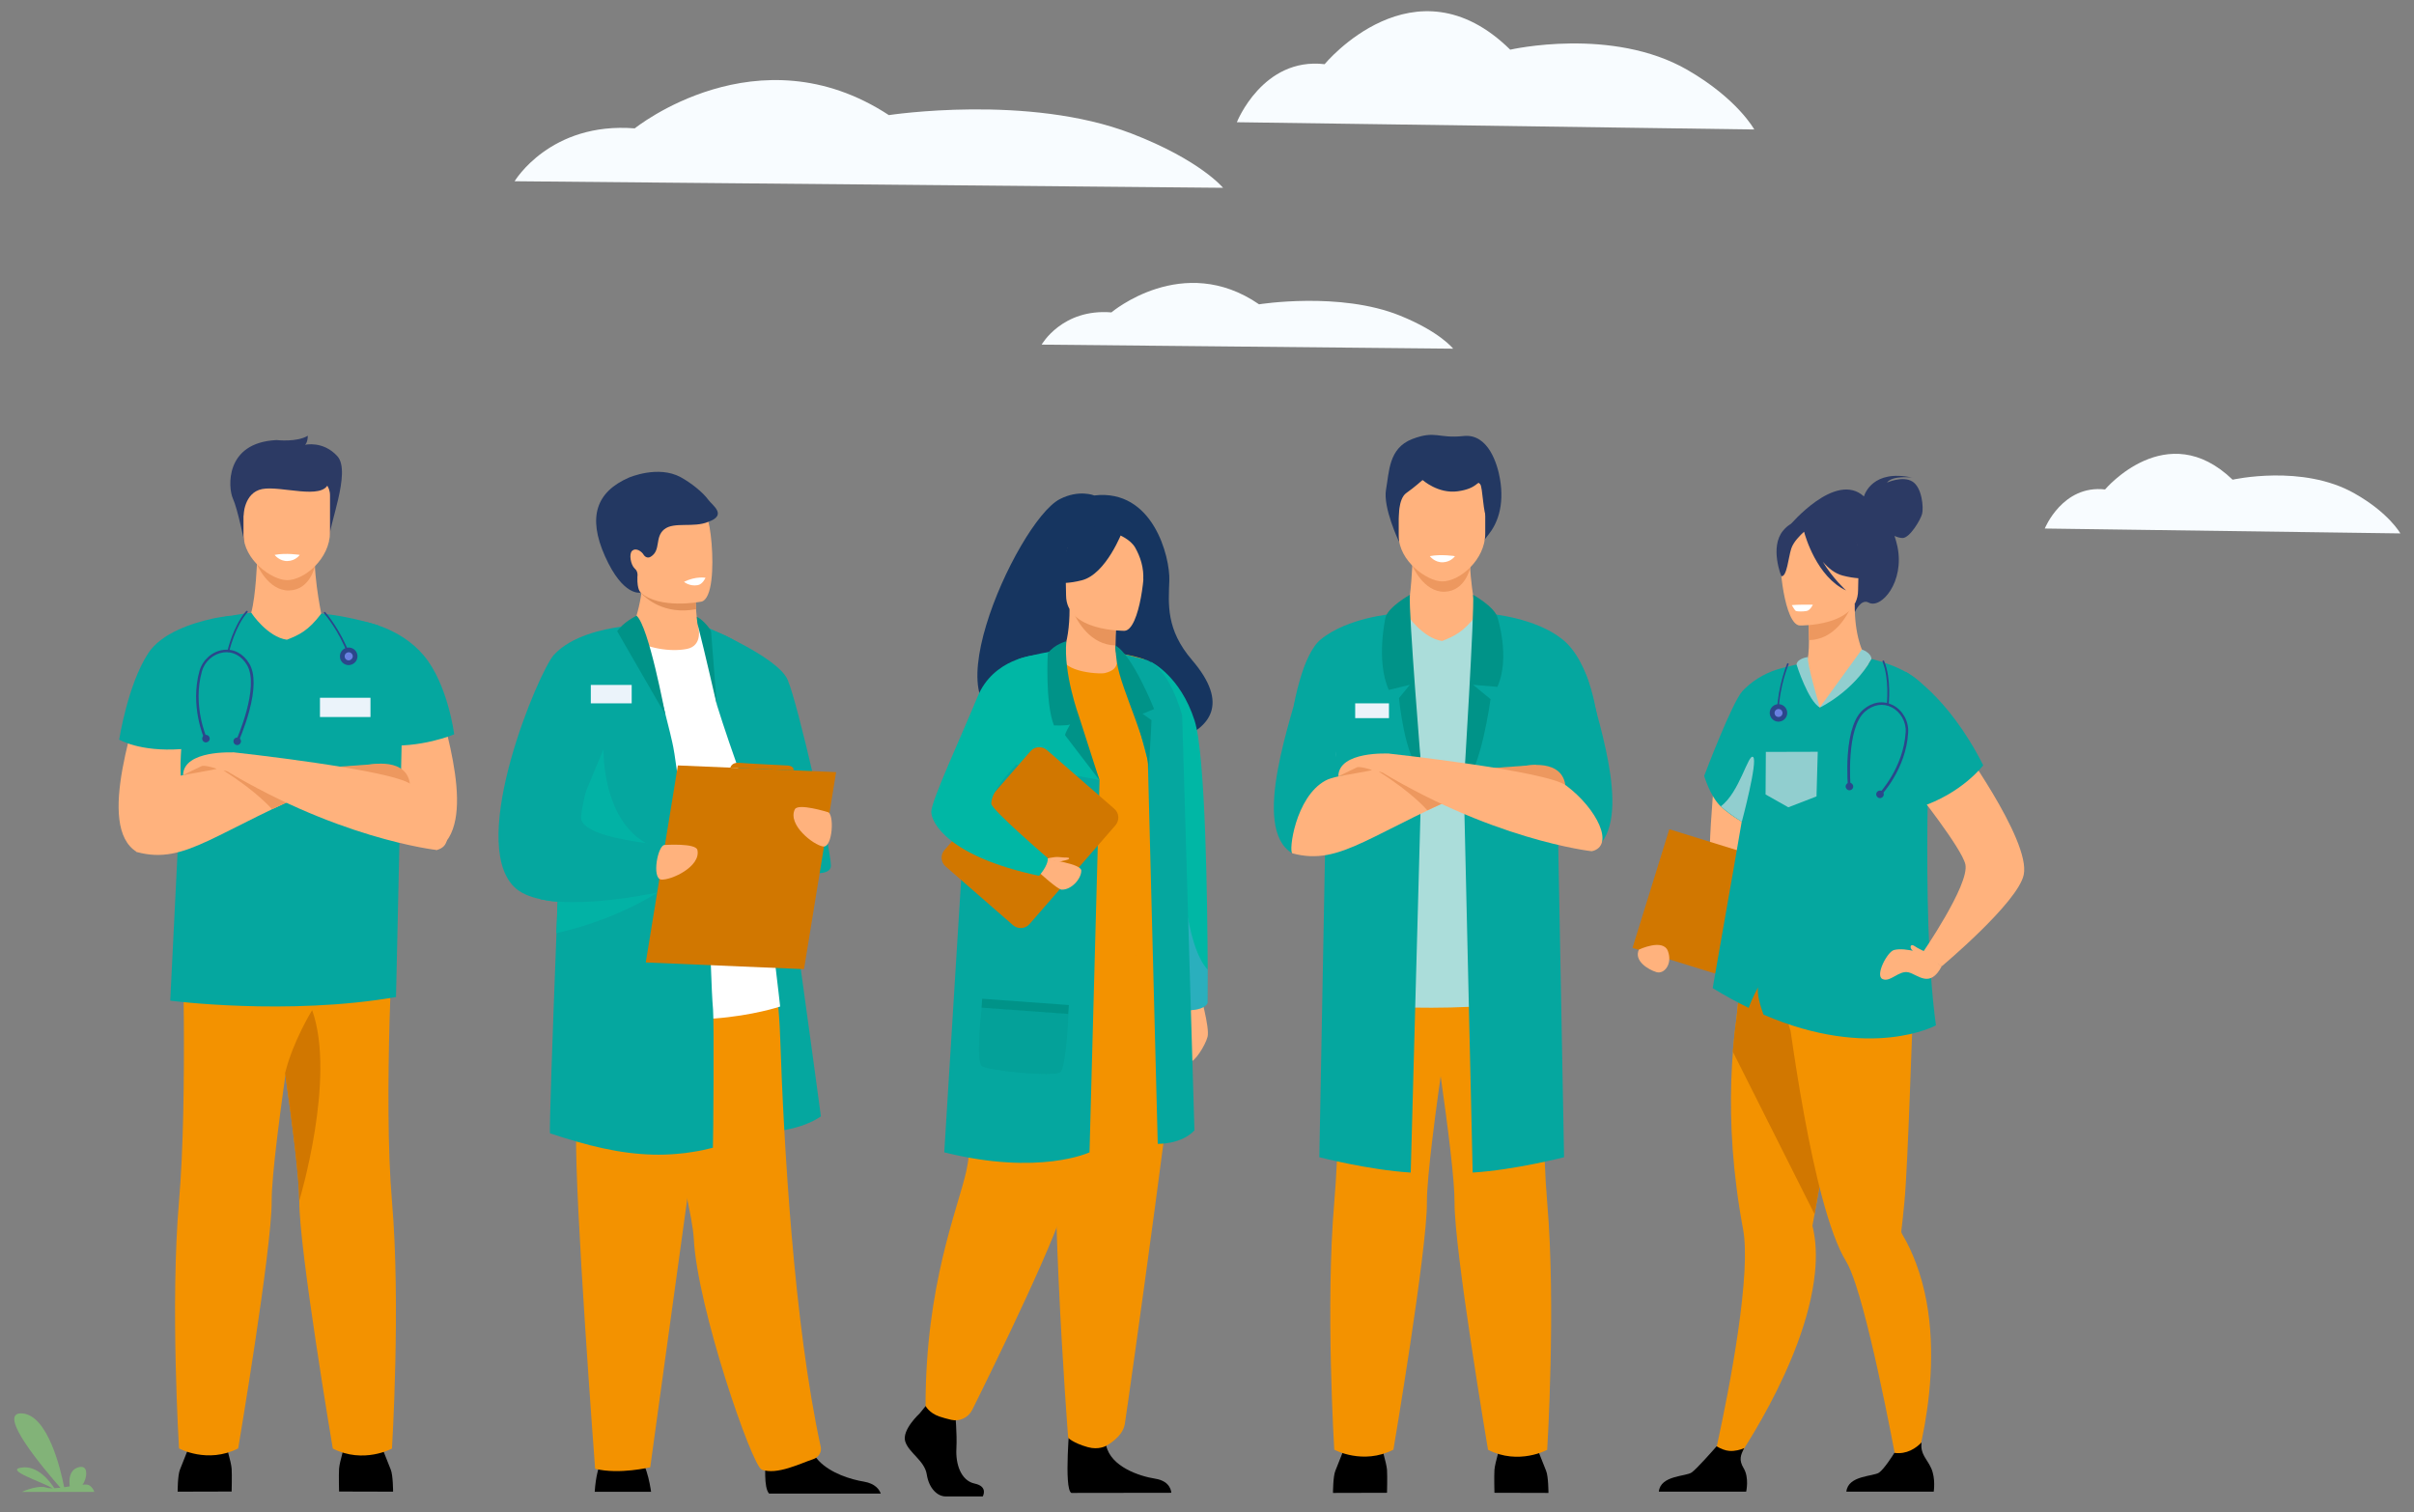 <svg xmlns="http://www.w3.org/2000/svg" xmlns:xlink="http://www.w3.org/1999/xlink" id="_x3C_Layer_x3E_" x="0px" y="0px" viewBox="0 0 1730 1084" style="enable-background:new 0 0 1730 1084;" xml:space="preserve"><rect x="0" y="0" width="1730" height="1084" fill="#808080" stroke="none"/><style type="text/css">	.st0{fill:#FFB27D;}	.st1{fill:#163560;}	.st2{fill:#00B7A5;}	.st3{opacity:0.3;}	.st4{fill:#8C9DF4;}	.st5{fill:#F39200;}	.st6{fill:#05A79F;}	.st7{fill:#D17700;}	.st8{fill:#E8945B;}	.st9{fill:#009388;}	.st10{fill:#F8FCFF;}	.st11{fill:#233862;}	.st12{fill:#ED985F;}	.st13{fill:#ABDDDA;}	.st14{fill:#FFFFFF;}	.st15{fill:#EBF3FA;}	.st16{fill:#2C3A64;}	.st17{fill:#2B478B;}	.st18{fill:#6980E2;}	.st19{fill:#91CECF;}	.st20{fill:#E2915A;}	.st21{fill:#02B2A5;}	.st22{fill:#82B378;}</style><g>	<g>		<g>			<path class="st0" d="M859.8,711c0,0,7.3,25.7,5.6,32.1c-1.7,6.4-9.4,18.4-12.8,18c-3.4-0.4,0-41,0-41L859.8,711z"></path>		</g>		<g>			<path class="st1" d="M735.9,512.3c-2.7-5.1,58-23.6,59,27c0,0,113.7-2.8,59.4-66.2c-18.8-21.9-16.9-40.1-16.3-57    c0.6-16.9-11.7-66-53.8-61c0,0-11-4.5-24.8,2.7C728.1,374.1,658.1,531,735.9,512.3z"></path>		</g>		<g>			<path class="st2" d="M865.4,718.7c0,0-0.6,3.1-7,4.6c-3,0.7-7.1,1.1-13,0.7c-1.3-0.1-2.6-0.2-4-0.4c-2.7-0.3-5.7-0.7-9-1.4    l2.3-139.2l-9.8-108.6c0,0,20.9,9.9,31.2,42c7.9,24.6,9.2,130.7,9.4,178.6C865.4,709.6,865.4,718.7,865.4,718.7z"></path>		</g>		<g class="st3">			<path class="st4" d="M865.4,718.7c0,0-0.6,3.1-7,4.6c-3,0.7-7.1,1.1-13,0.7l1.9-103.7c0,0,1.6,56.6,18.2,74.7    C865.4,709.6,865.4,718.7,865.4,718.7z"></path>		</g>		<g>			<path d="M659,1013.1c0,0-12.7,11.6-10.3,19.9c2.5,8.3,14,13.8,15.5,23.9c1.6,10.1,7.8,15.6,13.4,15.6c5.6,0,26.7,0,26.7,0    s4.1-7.1-5.8-9.2c-9.9-2.1-13.7-14-13.1-25c0.6-11-0.9-25.7-0.9-25.7l-21.1-4.9L659,1013.1z"></path>		</g>		<g>			<path d="M766.8,1018c0,0-4.6,49.3,1,52l71.6-0.1c0,0,0-8.3-11.5-10.1c-11.5-1.8-31.7-8.6-35.1-23.6    C789.3,1021.2,766.8,1018,766.8,1018z"></path>		</g>		<g>			<path class="st5" d="M825.2,613.8c0,0,20.6,64.2,22,86.1c1.3,21.9-39.4,310.7-41.1,320.7c-1.5,9.5-13.3,15.6-13.3,15.6    s-5.4,3.2-13.2,1c-10.7-3-14.1-6.7-14.1-6.7s-16.1-206-6.1-279.5c9.9-73.6,10.1-137.2,10.1-137.2H825.2z"></path>		</g>		<g>			<path class="st5" d="M737.8,611.9c0,0-31.5,42.2-34.4,70.8s-4.6,128.8-10.9,156.7c-6.3,27.8-29.2,81.4-29.2,168.2    c0,0,2.4,5,9.8,7.6c2.4,0.8,5.5,1.7,8.6,2.4c6.1,1.4,12.3-1.6,15.1-7.2c15.5-31.3,65-132.1,67.5-153    c1.8-14.8,12.3-103.7,46.4-161.3c8.2-13.8,7.7-74,7.7-74L737.8,611.9z"></path>		</g>		<g>			<path class="st5" d="M711.7,529.2c0,0-1.1,15,0,33.1c0.7,12,12.8,28,14.5,31.9c4.3,9.9,9.2,11.6,9.2,11.6L773,615l3.1,20.1    c0,0,31.5,13.5,53.4-7.4c19-18.1,17.3-74.9,9.7-104.7s-19.3-50.5-19.3-50.5s-28.2-11.1-78.3-2.8L711.7,529.2z"></path>		</g>		<g>			<path class="st2" d="M755.2,466.6c0,0-15.8,2.6-25.4,5.8l-7.1,86.6H788l-24.5-64.3L755.2,466.6z"></path>		</g>		<g>			<path class="st6" d="M788,559l-7.2,266.9c0,0-35.8,17-104.1,0l17.6-284.1L788,559z"></path>		</g>		<g>			<path class="st7" d="M677.7,621l48.3,42.1c3.5,3,8.8,2.7,11.8-0.8l61.6-70.8c3-3.5,2.7-8.8-0.8-11.8l-48.3-42.1    c-3.5-3-8.8-2.7-11.8,0.8l-61.6,70.8C673.8,612.7,674.2,618,677.7,621z"></path>		</g>		<g>			<path class="st0" d="M749.2,615.7c0.7,0.2,25.7,3.1,25.7,8.3c0,6-7.3,14-14.2,13.6c-2.8-0.2-15.7-12-15.7-12L749.2,615.7z"></path>		</g>		<g>			<path class="st0" d="M762,466.9c2.8-6.9,4.5-17.4,4.5-30.4l1.9,0.4l31.7,6.3c0,0-0.7,10-0.7,19.4c0,0.1,0,0.2,0,0.2    c0,8.2,5.5,16.4-7.6,19.6C787.7,483.4,756,481.4,762,466.9z"></path>		</g>		<g>			<path class="st8" d="M800,443.2c0,0-0.7,10-0.7,19.4c-17.8-0.5-27.1-16.7-31-25.7L800,443.2z"></path>		</g>		<g>			<path class="st0" d="M806,452.1c0,0-42,0.7-42-25.5s-5.5-43.7,21.3-45.2s32,8.4,34.2,17.2C821.6,407.3,816.9,451.2,806,452.1z"></path>		</g>		<g>			<path class="st1" d="M804.4,380.7c0,0-11.5,30.7-29.1,35.2s-25.3-0.2-25.3-0.2s13.5-10.8,16.3-29.5    C766.3,386.3,795.7,366.1,804.4,380.7z"></path>		</g>		<g>			<path class="st1" d="M801.6,383.2c0,0,8.5,3.2,12,9.4c3.4,6.1,6.4,14.1,5.7,24c0,0,8.7-20.9-1.1-32.7    C807.9,371.5,801.6,383.2,801.6,383.2z"></path>		</g>		<g>			<path class="st0" d="M749.2,615.7c0,0,6-1.9,10-1.4c4,0.6,7-0.1,7,1s-5.2,1.6-6.3,2.2C758.7,618.1,749.2,615.7,749.2,615.7z"></path>		</g>		<g>			<path class="st2" d="M741.7,469.6c0,0-29.8,2.1-41.2,29.9s-33.1,74.4-33.1,82.3c0,7.8,12.1,32,77.2,45.9c0,0,6.7-7.1,6.3-12.7    c0,0-40.6-34.9-40.5-39c0.2-7.7,6.7-17.9,42.3-53.6C762.3,512.9,741.7,469.6,741.7,469.6z"></path>		</g>		<g>			<path class="st9" d="M773.2,513.3c0,0-11.2-30.6-9-53.7c0,0-8.7,2.2-13.3,8.7c0,0-2,35.3,4.4,51.6c0,0,9.6,0.4,11.6-0.7    c0,0-4.2,7.1-3.5,7.9c0.6,0.8,24.5,32,24.5,32L773.2,513.3z"></path>		</g>		<g>			<path class="st6" d="M822.6,545.3l7.1,274.5c0,0,16.7,0.6,26.3-9.6l-8.8-297.4c0,0-9.2-35.8-27.2-40.3    c-18.1-4.5-18.1-4.5-18.1-4.5L822.6,545.3z"></path>		</g>		<g>			<path class="st9" d="M799.3,462.6c0,0,0,4.3,1.1,11.9c3,20.7,25,62.1,22.5,80.6c0,0,2.3-32.2,2.3-39l-6.4-4.5l8.3-3.4    C827.1,508.1,811.6,469.3,799.3,462.6z"></path>		</g>		<g>							<rect x="731.8" y="689.9" transform="matrix(7.236639e-02 -0.997 0.997 7.236639e-02 -37.346 1401.881)" class="st9" width="6.4" height="62.3"></rect>		</g>		<g class="st3">			<path class="st9" d="M703.6,721.9c0,0-4.5,38.6,0,42.1s51.8,8,56.2,4.5s5.9-42.1,5.9-42.1L703.6,721.9z"></path>		</g>	</g>	<g>		<path class="st10" d="M368.8,129.9c0,0,25.4-42.7,86.1-37.9c0,0,88.1-71.1,182.1-9.5c0,0,99.9-15.3,173.9,13.2   c49.3,19,65.6,38.9,65.6,38.9L368.8,129.9z"></path>	</g>	<g>		<path class="st10" d="M886.4,87.6c0,0,18.5-46.8,62.9-41.6c0,0,64.3-78,133-10.4c0,0,72.9-16.7,127,14.5   c36,20.8,47.9,42.7,47.9,42.7L886.4,87.6z"></path>	</g>	<g>		<path class="st10" d="M1465.4,378.8c0,0,12.7-31.5,43.2-28c0,0,44.2-52.5,91.4-7c0,0,50.1-11.3,87.3,9.8   c24.8,14,32.9,28.7,32.9,28.7L1465.4,378.8z"></path>	</g>	<g>		<path class="st10" d="M746.5,247c0,0,14.7-26,50-23.1c0,0,51.2-43.4,105.8-5.8c0,0,58-9.3,101,8.1c28.7,11.6,38.1,23.7,38.1,23.7   L746.5,247z"></path>	</g>	<g>		<g>			<path class="st11" d="M1002.4,387.8c0,0-11.4-24.1-9.1-36.9c2.3-12.7,1.8-29.6,18.7-36.2c17-6.5,18.5-0.2,36.9-2.2    c17.9-1.9,24.3,20.7,26,30.4c3.6,20.3-2.5,33.1-7.9,39.9c-4.7,5.9-6.8,8.9-6.8,8.9L1002.4,387.8z"></path>		</g>		<g>			<path d="M955.3,1070c0,0,0-11.9,1.7-15.9s7.9-20.1,7.9-20.1h24.3c0,0,4.5,14.7,4.8,19.5s0,16.4,0,16.4L955.3,1070L955.3,1070z"></path>		</g>		<g>			<path d="M1109.7,1070c0,0,0-11.9-1.7-15.9s-7.9-20.1-7.9-20.1h-24.3c0,0-4.5,14.7-4.8,19.5s0,16.4,0,16.4L1109.7,1070    L1109.7,1070z"></path>		</g>		<g>			<path class="st5" d="M958.3,657.6c0,0,4.3,130-2.1,204.1c-6.4,74.1,0,177.3,0,177.3s20.4,11.2,42.4,0c0,0,24.2-143.2,24-177.3    c-0.2-36.3,26.3-198.4,26.3-198.4L958.3,657.6z"></path>		</g>		<g>			<path class="st5" d="M1108.8,1039.1c0,0-20.3,11.2-42.4,0c0,0-24.2-143.2-24-177.3c0.1-15.3-4.6-53.1-10.1-91.6    c-7.4-52.7-16.3-106.8-16.3-106.8l94.2-5.9c0,0-7.8,130.2-1.4,204.3C1115.2,935.9,1108.8,1039.1,1108.8,1039.1z"></path>		</g>		<g>			<path class="st6" d="M976.6,446.3c0,0-35.1,4.2-42.8,35.7s-38,111.5-7.7,129.6c0,0,32.1-43,44.3-77.6S976.6,446.3,976.6,446.3z"></path>		</g>		<g>			<path class="st6" d="M1095.8,463.1c0,0,35.3-4.4,43,27.1s32.3,101.8,2,119.9c0,0-34.2-41.5-46.4-76.1    C1082.2,499.4,1095.8,463.1,1095.8,463.1z"></path>		</g>		<g>			<path class="st0" d="M1012.3,401.7c0,0-0.9,26.5-4.3,38.4l-26.9,18.7l101.1,15.1l-24.1-33.3c0,0-7.3-35.6-3.5-48.7    C1058.5,378.7,1012.3,401.7,1012.3,401.7z"></path>		</g>		<g>			<path class="st12" d="M1012.1,405.3c0,0,8,19.2,23.1,18.8c15.1-0.4,18.5-17.5,18.5-17.5L1012.1,405.3z"></path>		</g>		<g>			<path class="st0" d="M1033.4,416.7c-10.9-0.2-31-14.7-31-32.7v-28.1c0-6.6,4.6-11.9,10.2-11.9h41.6c5.6,0,10.2,5.4,10.2,11.9    v26.5C1064.4,401.3,1045.9,416.9,1033.4,416.7z"></path>		</g>		<g>			<path class="st13" d="M1111.7,715.5c-78.1,13.5-161.8,2.6-161.8,2.6l7.8-157.8c-0.2-2.3-0.4-4.6-0.4-7c-0.1-3.2,0-6.9,0.2-11    c1.6-33.1,11.6-92.7,19.2-95.9c0,0,11.3-4.2,31.4-6.3c0,0.4,11.6,17.4,25.4,19.3c8.6-3.4,15.3-6.3,24.7-18.8    c5.5,0.6,11.3,1.4,17.4,2.6c0.4,0.1,0.9,0.2,1.4,0.3c6.7,1.3,13.9,3.1,21.6,5.5c0,0,9.9,3.8,7.7,73L1111.7,715.5z"></path>		</g>		<g>			<path class="st14" d="M1024.7,398.6c0,0,3.4,4.6,9.3,4.4s8.7-4.4,8.7-4.4S1032.8,397,1024.7,398.6z"></path>		</g>		<g>			<path class="st6" d="M949.9,594.5l-4.4,234.9c0,0,35.2,9.1,65.5,11l7.8-287.2L1008,456l-9.8-16c0,0-32.4,2.5-51.7,18.3    c-13.2,10.8-19.3,47.5-19.3,47.5l30.5,32L949.9,594.5z"></path>		</g>		<g>			<path class="st6" d="M1116.5,594.5l4.4,234.9c0,0-35.2,9.1-65.5,11l-6.4-278.6l9.3-105.8l9.8-16c0,0,32.3,2.6,51.7,18.3    c20.9,16.8,25.1,58.2,25.1,58.2l-36.2,21.3L1116.5,594.5z"></path>		</g>		<g>			<path class="st0" d="M926.2,611.6c35.4,9.5,55.4-15.1,138.3-49.2l-2.5-13.2c0,0-95.3,1.1-112,10.2    C928.2,571.1,923.3,610.8,926.2,611.6z"></path>		</g>		<g>			<path class="st0" d="M995.3,540.1c0,0-35.8-2-36.2,16.2l33.1-1.5L995.3,540.1z"></path>		</g>		<g>			<path class="st12" d="M1090.1,549.5c0,0,26.8-6.8,31.3,11.1c4.5,17.9-38.5,0-38.5,0L1090.1,549.5z"></path>		</g>		<g>			<path class="st12" d="M1022.9,580.8c0,0-10.2-12.3-34.8-27.8l41.8,7.9l12.8,10.5l-5.8,3L1022.9,580.8z"></path>		</g>		<g>			<polygon class="st12" points="1065.2,550.8 1100.9,548.2 1098.4,558.4    "></polygon>		</g>		<g>			<path class="st12" d="M959.1,556.4c0,0,24.5-4.2,24.1-4.5s-8.9-2.9-10.8-1.9C970.4,550.9,959.1,556.4,959.1,556.4z"></path>		</g>		<g>			<path class="st9" d="M1010.4,426.3c0,0-14.8,8.2-17.4,15.9c0,0-7.2,31.3,2.3,52.3l15.1-3.7l-7.8,9.5c0,0,4,43.4,16.2,52.9    C1018.8,553.3,1009.3,438,1010.4,426.3z"></path>		</g>		<g>			<path class="st9" d="M1055.7,426.3c0,0,14.8,8.2,17.4,15.9c0,0,9.5,29.1,0,50.1l-17.4-1.5l12.5,10.3c0,0-6.9,51.3-19.1,60.7    C1049,561.9,1056.8,438,1055.7,426.3z"></path>		</g>		<g>			<path class="st0" d="M1140.8,610.1c0,0-73.5-8-159.7-62.3l14.2-7.7c0,0,113,12.3,127.1,22.9    C1144.6,579.7,1157.5,606.2,1140.8,610.1z"></path>		</g>		<g>			<rect x="971.2" y="504.1" class="st15" width="24.2" height="10.6"></rect>		</g>		<g>			<path class="st11" d="M1019.5,344c0,0,11.1,10.1,25.3,8.1c14.2-2,13.9-7.9,15.9-5.4s2.2,22.9,5,24.2l1.5-26.9l-28.2-16.2    l-40.4,4.7l3.9,39.4c0,0-0.7-14.4,5.4-18.6C1013.9,349.1,1019.5,344,1019.5,344z"></path>		</g>	</g>	<g>		<g>			<path d="M127.3,1069.1c0,0,0-11.9,1.7-15.9s7.9-20.1,7.9-20.1h24.3c0,0,4.5,14.7,4.8,19.5s0,16.4,0,16.4L127.3,1069.1    L127.3,1069.1z"></path>		</g>		<g>			<path d="M281.7,1069.1c0,0,0-11.9-1.7-15.9s-7.9-20.1-7.9-20.1h-24.3c0,0-4.5,14.7-4.8,19.5s0,16.4,0,16.4L281.7,1069.1    L281.7,1069.1z"></path>		</g>		<g>			<path class="st5" d="M130.4,656.7c0,0,4.3,129.9-2.1,204.1c-6.4,74.1,0,177.3,0,177.3s20.4,11.2,42.4,0c0,0,24.2-143.2,24-177.3    c-0.2-36.3,26.3-198.4,26.3-198.4L130.4,656.7z"></path>		</g>		<g>			<path class="st5" d="M280.9,1038.2c0,0-20.3,11.2-42.4,0c0,0-24.2-143.2-24-177.3c0.1-15.3-4.6-53.1-10.1-91.6    c-7.4-52.7-16.3-106.8-16.3-106.8l94.2-5.9c0,0-7.8,130.2-1.4,204.3S280.9,1038.2,280.9,1038.2z"></path>		</g>		<g>			<path class="st7" d="M214.4,860.8c0.1-15.3-4.6-53.1-10.1-91.6c5.6-23,19.4-45.2,19.4-45.2C241.1,772.8,214.4,860.8,214.4,860.8z    "></path>		</g>		<g>			<path class="st0" d="M148.7,445.4c0,0-35.1,4.2-42.8,35.7s-38,111.5-7.7,129.6c0,0,32.1-43,44.3-77.6    C154.6,498.5,148.7,445.4,148.7,445.4z"></path>		</g>		<g>			<path class="st0" d="M267.8,462.3c0,0,35.3-4.4,43,27.1s32.3,101.8,2,119.9c0,0-34.2-41.5-46.4-76.1    C254.3,498.5,267.8,462.3,267.8,462.3z"></path>		</g>		<g>			<path class="st0" d="M184.3,400.8c0,0-0.9,26.5-4.3,38.4l-26.9,18.7L254.3,473l-24.1-33.3c0,0-7.3-35.6-3.5-48.7    S184.3,400.8,184.3,400.8z"></path>		</g>		<g>			<path class="st12" d="M184.1,404.4c0,0,8,19.2,23.1,18.8c15.1-0.4,18.5-17.5,18.5-17.5L184.1,404.4z"></path>		</g>		<g>			<path class="st16" d="M175.2,388.9c0,0-4.9-24.3-8.3-31.6c-3.4-7.4-6.2-40.2,31.4-41.9c0,0,14.4,1.7,22.3-3.1c0,0,0,4.8-2,6.5    c0,0,13-3.1,23.2,8.2c10.2,11.3-6.8,50.9-5.9,60.2L175.2,388.9z"></path>		</g>		<g>			<path class="st0" d="M205.5,415.8c-10.9-0.2-31-14.7-31-32.7V355c0-6.6,4.6-11.9,10.2-11.9h41.6c5.6,0,10.2,5.4,10.2,11.9v26.5    C236.5,400.4,218,416,205.5,415.8z"></path>		</g>		<g>			<path class="st16" d="M174.5,370c0,0,0.1-16.9,13.4-19.5c13.4-2.6,43.3,8.2,47.5-4.1c4.2-12.3-57.8-12.1-60.9-4.2    C171.4,350.1,174.5,370,174.5,370z"></path>		</g>		<g>			<path class="st6" d="M288.1,521.6l-4.3,193c-78.1,13.5-161.8,2.6-161.8,2.6l7.8-157.8c-0.2-2.3-0.4-4.6-0.4-7    c-0.1-3.2,0-6.9,0.2-11c1.6-33.1,11.6-92.7,19.2-95.9c0,0,11.3-4.2,31.4-6.3c0,0.4,11.6,17.4,25.4,19.3    c8.6-3.4,15.3-6.3,24.7-18.8c5.5,0.6,11.3,1.4,17.4,2.6c0.4,0.1,0.9,0.2,1.4,0.3c6.7,1.3,13.9,3.1,21.6,5.5c0,0,9.9,3.8,7.7,73    L288.1,521.6z"></path>		</g>		<g>			<path class="st14" d="M196.8,397.7c0,0,3.4,4.6,9.3,4.4c5.9-0.2,8.7-4.4,8.7-4.4S204.8,396.1,196.8,397.7z"></path>		</g>		<g>			<path class="st0" d="M98.2,610.7c35.4,9.5,55.4-15.1,138.3-49.2l-2.5-13.2c0,0-95.3,1.1-112,10.2    C100.2,570.2,95.3,609.9,98.2,610.7z"></path>		</g>		<g>			<path class="st6" d="M165.1,441.3L165.1,441.3l-8.4,24.7l-0.4,1.1l-0.1,0.3l-0.6,1.8l-10.4,30.6l-1,3.1l-11.4,33.7    c-1.1,0.1-2.1,0.2-3.1,0.3c-29.6,2.1-44.3-6.8-44.3-6.8s6.1-39.4,20.8-61.9c9.6-14.7,31.9-21.7,46-24.8c0.5-0.1,0.9-0.2,1.3-0.3    C160.4,441.8,165.1,441.3,165.1,441.3z"></path>		</g>		<g>			<path class="st6" d="M260.2,445.4c0,0,26.2,3.8,43.5,24.4s21.8,56.5,21.8,56.5s-24,10.3-52.3,7.7    C245.1,531.5,260.2,445.4,260.2,445.4z"></path>		</g>		<g>			<rect x="229.3" y="500.1" class="st15" width="36.2" height="13.8"></rect>		</g>		<g>			<g>				<g>					<g>						<path class="st17" d="M146.5,529.7l1.7-0.8c-0.1-0.2-10.4-23.1-3.5-47.7c2-7.2,8.2-12.6,15.4-13.6c6.8-0.9,12.9,2.4,16.9,9       c9.4,15.8-7.7,53.9-7.8,54.3l1.7,0.8c0-0.1,4.4-9.9,7.6-21.6c4.3-15.8,4.3-27.4,0.2-34.4c-4.3-7.3-11.2-10.9-18.7-9.9       c-7.9,1-14.7,7.1-17,14.9C135.9,506,146.4,529.5,146.5,529.7z"></path>					</g>				</g>				<g>					<path class="st17" d="M172.6,532c0.4-1.4-0.4-2.9-1.9-3.3c-1.4-0.4-2.9,0.4-3.3,1.9c-0.4,1.4,0.4,2.9,1.9,3.3      S172.2,533.4,172.6,532z"></path>				</g>				<g>					<path class="st17" d="M150.2,530.1c0.4-1.4-0.4-2.9-1.9-3.3c-1.4-0.4-2.9,0.4-3.3,1.9c-0.4,1.4,0.4,2.9,1.9,3.3      C148.3,532.4,149.8,531.5,150.2,530.1z"></path>				</g>			</g>			<g>				<path class="st17" d="M163.6,467.3h-0.1c-0.3-0.1-0.6-0.4-0.5-0.8c0-0.2,4.2-18.1,13.4-28.5c0.2-0.3,0.6-0.3,0.9-0.1     c0.3,0.2,0.3,0.6,0.1,0.9c-9,10.1-13,27.7-13.1,27.9C164.1,467.1,163.9,467.3,163.6,467.3z"></path>			</g>		</g>		<g>			<path class="st0" d="M167.4,539.3c0,0-35.8-2-36.2,16.2l33.1-1.5L167.4,539.3z"></path>		</g>		<g>			<path class="st12" d="M262.1,548.6c0,0,26.8-6.8,31.3,11.1c4.5,17.9-38.5,0-38.5,0L262.1,548.6z"></path>		</g>		<g>			<g>				<path class="st17" d="M249.9,469.6c-0.3,0-0.5-0.2-0.6-0.4c-6.2-17-16.9-29.5-17.1-29.6c-0.2-0.3-0.2-0.7,0.1-0.9     c0.3-0.2,0.7-0.2,0.9,0.1c0.1,0.1,11,12.8,17.3,30c0.1,0.3-0.1,0.7-0.4,0.8C250.1,469.6,250,469.6,249.9,469.6z"></path>			</g>			<g>				<g>					<path class="st17" d="M256.2,470.4c0-3.5-2.8-6.3-6.3-6.3s-6.3,2.8-6.3,6.3s2.8,6.3,6.3,6.3      C253.4,476.6,256.2,473.8,256.2,470.4z"></path>				</g>				<g>					<path class="st18" d="M252.8,470.4c0-1.6-1.3-2.9-2.9-2.9c-1.6,0-2.9,1.3-2.9,2.9s1.3,2.9,2.9,2.9      C251.5,473.2,252.8,471.9,252.8,470.4z"></path>				</g>			</g>		</g>		<g>			<path class="st12" d="M194.9,580c0,0-10.2-12.3-34.8-27.8l41.8,7.9l12.8,10.5l-5.8,3L194.9,580z"></path>		</g>		<g>			<polygon class="st12" points="237.3,549.9 272.9,547.3 270.5,557.5    "></polygon>		</g>		<g>			<path class="st0" d="M312.9,609.2c0,0-73.5-8-159.7-62.3l14.2-7.7c0,0,113,12.3,127.1,22.9C316.7,578.8,329.5,605.3,312.9,609.2z    "></path>		</g>		<g>			<path class="st12" d="M131.2,555.5c0,0,24.5-4.2,24.1-4.5s-8.9-2.9-10.8-1.9C142.4,550,131.2,555.5,131.2,555.5z"></path>		</g>	</g>	<g>		<g>			<path class="st0" d="M1230.5,543c-1.2,2.3-9.5,90-3,101.5s37-22,37.8-78.5C1265.9,518.3,1230.5,543,1230.5,543z"></path>		</g>		<g>							<rect x="1199.1" y="592.2" transform="matrix(0.296 -0.955 0.955 0.296 249.452 1649.262)" class="st7" width="89.1" height="126.3"></rect>		</g>		<g>			<path class="st5" d="M1227.7,1048.3l12.4,4.6c0,0,54-74.9,60.6-140.7c1.2-11.8,0.8-23.2-1.8-33.7c0,0,0.5-3,1.5-8.3    c0.4-2.5,1-5.5,1.6-8.9c1.8-10.1,4.2-23.8,6.9-39.5c6.3-36,14.6-82.1,21-116l-3.3-1.1l-36.2-11.7l-7.5-23.8l-27-7.1    c0,0-6,11.8-11.4,67.5c-1,7.3-1.9,15.4-2.6,24.1c-2.1,26.7-2.3,59.7,2.6,97.5c1.2,9.7,2.8,19.7,4.7,29.9c1.4,7.5,1.6,17.8,1,29.6    C1247.4,964.6,1227.7,1048.3,1227.7,1048.3z"></path>		</g>		<g>			<path class="st7" d="M1241.8,753.7l58.6,116.5c0.4-2.5,1-5.5,1.6-8.9c1.8-10.1,4.2-23.8,6.9-39.5c6.3-36,14.6-82.1,21-116    l-3.3-1.1l-36.2-11.7l-7.5-23.8l-27-7.1c0,0-6,11.8-11.4,67.5C1243.4,736.9,1242.5,745,1241.8,753.7z"></path>		</g>		<g>			<path class="st5" d="M1267.6,677.1l1.4-11.6c22.7,6,83.4-16.9,83.4-16.9s22,19.3,19.1,65.7c-1.4,22.6-4,118.8-6.7,147.3    c-1,10.3-1.8,17.7-2.2,20.6l0,0c-0.1,0.9,0.2,1.7,0.7,2.5c4,6.7,7.2,13.7,9.9,20.9c26.4,70.4-4.1,157-4.1,157l-7.9-3.2    c0,0-17.3-96.5-31.4-139.1c-2.4-7.2-4.7-12.9-6.8-16.3c-6.1-9.9-11.8-26-17-45.3c-9.8-36.3-17.6-83.6-22.8-120.1    C1282.5,738.8,1267.6,677.1,1267.6,677.1z"></path>		</g>		<g>			<path d="M1323.2,1069.1h62.6c0,0,1.5-9.5-1.8-16.8c-3.1-6.9-8-10.1-6.9-18.5c-4,4.1-10.5,8.7-19.5,7.5    c-1.1,1.8-7.2,11.4-10.9,14.1C1342.7,1058.3,1324.4,1057.3,1323.2,1069.1z"></path>		</g>		<g>			<path d="M1188.8,1069.1h62.6c0,0,2.3-10-1.8-16.8c-3.6-6-2.2-9.4,0.4-14.4c-2.8,1.2-6.5,2.2-10.5,2c-3.1-0.2-6.4-1.6-9.3-3.3    c-2.7,3.1-14.2,16.1-17.8,18.7C1208.3,1058.3,1190,1057.3,1188.8,1069.1z"></path>		</g>		<g>			<path class="st16" d="M1335.8,355.8c0.5-1.7,6.4-19.6,34.5-13.5c0,0-14.1-1.8-18,3.6c0,0,11.2-5.1,18.2-0.8    c7,4.3,8.1,18.8,7,23.1c-1.1,4.4-8.9,17.4-14,17.4c-1.9,0-4-0.7-5.8-1.5c0.8,2.3,1.5,4.9,2.1,7.6c5.3,25.6-11.8,45-20.6,40.2    c-5.6-3.1-9.9,6.8-9.9,6.8l-46.6-62.3C1282.7,376.5,1315.5,337.3,1335.8,355.8z"></path>		</g>		<g>			<path class="st0" d="M1296.4,521.4c38.6,12.1,44.8-48.5,42.3-48.8c-4.2-3.7-9.7-18-9.5-39.6l-1.9,0.4l-31.6,6.1    c0,0,0.7,10,0.7,19.3c0,7.3-0.5,14.3-2,15.9c-2.5,0.3-3.9,0.6-3.9,0.6l0,0C1290,475.9,1286.1,518.2,1296.4,521.4z"></path>		</g>		<g>			<path class="st12" d="M1295.7,439.5c0,0,0.7,9.9,0.7,19.3c17.7-0.4,27.1-16.5,30.9-25.4L1295.7,439.5z"></path>		</g>		<g>			<path class="st0" d="M1289.7,448.3c0,0,41.8,0.9,41.9-25.2s5.6-43.5-21.1-45.1s-31.9,8.3-34.1,17    C1274.4,403.6,1278.9,447.4,1289.7,448.3z"></path>		</g>		<g>			<path class="st16" d="M1277.8,380.4c6.5-7.8,11.4-6.1,14.1-3.7c22.9-12.5,37.6,6.2,37.6,6.2c2.7,18.7,16.2,29.5,16.2,29.5    s-7.6,4.7-25.2,0.1c-5.4-1.4-10.1-5.2-14.2-9.9c7.1,11.9,16.7,20.6,16.7,20.6c-21-9.8-29.3-39-30.1-42.1    c-2.6,2.3-7.6,7.2-9.2,12.1c-2.1,6.6-3.1,20.3-7.1,19.8C1276.6,413,1268.1,392.2,1277.8,380.4z"></path>		</g>		<g>			<path class="st19" d="M1334.3,465.5c0,0,6.6,2.1,6.9,6.8c0,0-17.6,32.9-37.1,34.8L1334.3,465.5z"></path>		</g>		<g>			<path class="st6" d="M1242.5,622l-15.1,86.2c8.9,5.5,17.5,10.1,25.8,14.2c2.3-6.7,6.5-14.4,6.8-14.8c-1.2,4.4,1.8,14.2,3.8,19.6    c77.1,33.2,123.6,7.7,123.6,7.7c-11.6-85.1-3-225.3-5.1-235.3c-4-19-41-27.3-41-27.3c-13.6,23.8-37.1,34.8-37.1,34.8    c-8.8-8.7-11.2-32.2-11.2-32.2l-15.5,3.8c-10,2.5-19.3,7.4-26.7,14.5c-0.7,0.6-1.3,1.3-2,2c-7.6,8.2-27.5,60.9-27.5,60.9    s4.2,14.5,11.8,21.8c3.9,3.7,9,7.3,15.1,11L1242.5,622z"></path>		</g>		<g>			<path class="st19" d="M1304.2,507c0,0-9.6-31.9-8.5-36.1c0,0-7.6,0.9-8.2,5.3C1287.4,476.2,1296,502.9,1304.2,507z"></path>		</g>		<g>			<path class="st14" d="M1299.2,433.4c0,0-1.9,4.1-4.5,4.5c-2.6,0.5-6.7,0.4-7.6,0s-2.4-3.3-3-4.2c0,0,4.7-0.5,14.5-0.3H1299.2z"></path>		</g>		<g>			<path class="st19" d="M1233.2,577.9c4.1,3.6,9,7.3,15.1,11c0,0,11.6-43.3,8.1-46.3C1253,539.5,1246.7,568,1233.2,577.9z"></path>		</g>		<g>			<path class="st0" d="M1401.6,528.5c0,0,54,73.5,48.7,98.5c-4.2,19.9-58.8,65.6-58.8,65.6l-14.1-9.1c0,0,34.1-49.4,31.1-63.9    c-2.3-11.3-36.2-54-36.2-54L1401.6,528.5z"></path>		</g>		<g>			<path class="st6" d="M1365.6,481.4c0,0,29.9,16.1,55.7,67.1c0,0-15.2,20.2-45.5,30s-29.2-48.7-29.2-48.7L1365.6,481.4z"></path>		</g>		<g>			<polygon class="st19" points="1302.7,538.8 1265.5,538.9 1265.3,569.4 1281.6,578.6 1301.8,570.8    "></polygon>		</g>		<g>			<path class="st0" d="M1381.1,684.4c0,0-15.2-5.8-23.8-3.5c-4.8,1.3-13.7,18.3-8.2,20.8c5.6,2.6,11.8-6.5,18.7-4.8    c6.8,1.7,15.3,11.7,23.7-4.3L1381.1,684.4z"></path>		</g>		<g>			<path class="st0" d="M1380.3,682.4c0,0-5.9-2.6-8.5-4.5c-2.6-1.8-4.2,1.4,0,4.5c4.2,3,5.8,1.7,5.8,1.7L1380.3,682.4z"></path>		</g>		<g>			<path class="st0" d="M1174.5,680.6c0,0,17.3-8.2,20.8,1s-2.6,16.9-8.3,15.1C1181.2,694.9,1170.8,688.7,1174.5,680.6z"></path>		</g>		<g>			<g>				<g>					<g>						<path class="st17" d="M1348.1,570l-1.4-1.3c0.2-0.2,17.4-18.4,19-43.9c0.5-7.4-3.6-14.6-10.1-17.9c-6.1-3.1-13-2-18.9,3       c-14,11.8-10.5,53.4-10.5,53.8l-1.9,0.2c0-0.1-0.9-10.8-0.1-22.9c1.2-16.4,5-27.3,11.2-32.5c6.5-5.5,14.1-6.6,21-3.2       c7.1,3.6,11.6,11.5,11.1,19.7C1366,551.2,1348.3,569.8,1348.1,570z"></path>					</g>				</g>				<g>					<path class="st17" d="M1322.7,563.5c0.1-1.5,1.4-2.6,2.9-2.5s2.6,1.4,2.5,2.9s-1.4,2.6-2.9,2.5      C1323.8,566.3,1322.6,565,1322.7,563.5z"></path>				</g>				<g>					<path class="st17" d="M1344.6,569.1c0.1-1.5,1.4-2.6,2.9-2.5s2.6,1.4,2.5,2.9s-1.4,2.6-2.9,2.5S1344.5,570.6,1344.6,569.1z"></path>				</g>			</g>			<g>				<path class="st17" d="M1352.8,505.5L1352.8,505.5c-0.4,0-0.7-0.4-0.6-0.7c0-0.2,2-18.1-3.1-30.6c-0.1-0.3,0-0.7,0.4-0.8     c0.3-0.1,0.7,0,0.8,0.4c5.3,12.8,3.2,31.1,3.2,31.3C1353.4,505.3,1353.1,505.5,1352.8,505.5z"></path>			</g>		</g>		<g>			<g>				<path class="st17" d="M1274.1,510.3L1274.1,510.3c-0.4,0-0.7-0.3-0.6-0.7c0.7-18.3,7.2-33.7,7.2-33.9c0.1-0.3,0.5-0.5,0.8-0.3     c0.3,0.1,0.5,0.5,0.3,0.8c-0.1,0.2-6.5,15.3-7.1,33.4C1274.8,510.1,1274.5,510.3,1274.1,510.3z"></path>			</g>			<g>				<g>					<path class="st17" d="M1268.6,512.9c-1.1-3.3,0.7-6.8,4-7.9s6.8,0.7,7.9,4c1.1,3.3-0.7,6.8-4,7.9S1269.7,516.2,1268.6,512.9z"></path>				</g>				<g>					<path class="st18" d="M1271.9,511.9c-0.5-1.5,0.3-3.1,1.8-3.6s3.1,0.3,3.6,1.8s-0.3,3.1-1.8,3.6      C1274,514.2,1272.3,513.4,1271.9,511.9z"></path>				</g>			</g>		</g>	</g>	<g>		<g>			<g>				<path d="M426.2,1069.2h40.4c-0.3-2.1-1.3-8.6-3.2-14.5c-0.7-2.1-1.4-4.1-2.3-5.8c-3.9-7.8-28.9-2.9-28.9-2.9s-2.3,2-4.1,9.6     C427.3,1059,426.6,1063.4,426.2,1069.2z"></path>			</g>			<g>				<path class="st6" d="M500.4,449.2c0,0,32.2,5.7,39.5,24.7c7.3,19,48.4,326.2,48.4,326.2s-20.4,16.1-64.1,10.3     C480.5,804.5,500.4,449.2,500.4,449.2z"></path>			</g>			<g>				<path d="M548.4,1057.7c0.1,5.5,0.8,10.7,2.8,12.8h80c-1-2.9-3.9-7.2-12.1-8.6c-9.3-1.5-23.9-6-32.4-15c-3-3.2-5.3-7-6.3-11.3     c-3.8-16.7-31.1,5.1-31.1,5.1S548.2,1049.6,548.4,1057.7z"></path>			</g>			<g>				<path class="st5" d="M582.8,1045.8c-8.9,2.9-26,11.6-36.9,7.5c-7-2.6-46.2-116-48.7-165.6c-0.2-3.6-0.9-8.6-2-14.8     c-2.3-12.8-6.4-30.4-11.1-49.8c-12.5-52-29.5-117-29.1-137.8c0.6-32.3,96.2-6.8,96.2-6.8s6.6,26.5,7.9,64.8     c2.6,76.1,9.7,204.6,29.1,293.8C589,1040.9,586.5,1044.6,582.8,1045.8z"></path>			</g>			<g>				<path class="st5" d="M516.5,685.3L466,1051.6c0,0-22.2,5.4-39.5,1.1c0,0-14.8-194.8-13.6-241.9c1.2-47.1-10.6-126,2.7-134.7     C428.9,667.4,516.5,685.3,516.5,685.3z"></path>			</g>			<g>				<path class="st14" d="M409.2,465.9c0,0,53.1-34.3,91.2-16.8c6.1,2.8,13,10.6,18,16.1c13.8,15.2,40.7,256.2,40.7,256.2     s-76.4,25.9-149.8-8.8V465.9H409.2z"></path>			</g>			<g>				<path class="st6" d="M503.5,448.3c0,0,53.8,22,61,39c7.3,16.9,31,120.9,31,133.1s-41.2,2.7-47.8-16.9     c-5.5-16.3-24.1-66.5-33.9-98.2L503.5,448.3z"></path>			</g>			<g>				<g>					<path class="st0" d="M492.3,465.1c-11.7,2.3-29-0.2-41.6-8.5c5.7-13.6,8-24.4,8.9-31.3c0-0.4,0.1-0.7,0.1-1.1      c0.4-3.6,0.3-6.1,0.1-7.2h30.3c0,0,8.3,3.8,8.3,6.4c0,1.4,0,2.7,0,4c0.1,3.5,0.2,6.5,0.4,9.2c0.6,8.5,1.6,12.5,1.6,12.5      S504.1,462.7,492.3,465.1z"></path>				</g>				<g>					<path class="st20" d="M498.9,436.6c-23,4.4-36.3-8.1-39.3-11.3c-0.4-0.5-0.6-0.7-0.6-0.7c0.2-0.1,0.5-0.2,0.8-0.3      c8.6-3.5,28-0.7,38.8,3.3C498.6,431,498.7,434,498.9,436.6z"></path>				</g>				<g>					<path class="st0" d="M452,412c4.1,22.1,32.6,21.4,45,20c3.5-0.4,5.7-0.8,5.7-0.8c3.9-1,6.1-7.2,7.1-15.3      c2-16-0.5-39.4-3.2-45.4c-4.1-9-11.7-18.8-40.4-11.7C437.4,365.8,446.8,383.7,452,412z"></path>				</g>				<g>					<path class="st11" d="M507.6,358.2c-3.9-5.4-12.3-12.1-19.8-16.2c-16.2-8.8-37,0.3-37.1,0.3c-23.5,10.3-29.6,28.3-17.2,56.2      c13.2,29.6,25.7,26.2,25.7,26.2s-2.7-1.7-2.4-10.9c0-0.5,0-1,0.1-1.3c0.1-1.9-0.5-3.8-2-5c-2.9-2.6-4.3-10.5-1.9-12.7      c2.9-2.6,7.1,0.6,8.4,3c1.2,1.7,3.2,2.4,5.1,1.1c7.3-4.6,2.6-13.9,9.5-19.5c7-5.7,21.1-0.9,31.6-5.4      C521.4,369.1,510.6,362.3,507.6,358.2z"></path>				</g>			</g>			<g>				<path class="st6" d="M510.9,822.6c-4.6,1.2-9.2,2.2-13.8,2.9c-4,0.7-8,1.2-12,1.5c-22.7,2-45.6-1.2-72.2-8.9     c-6-1.7-12.2-3.7-18.7-5.8c-0.7-0.2,1.8-70.8,4.6-143.6c0.3-7.5,0.6-15.1,0.9-22.5c0.1-3.2,0.2-6.3,0.4-9.5     c2.6-64.4,5.1-122.5,5.6-125.6c1.2-7.1,2.4-13.1,3.6-18.4c3.6-15.3,8.2-23.6,18-30.8c1-0.7,8.8-4.7,15.8-8.2     c5.8-2.9,10.9-5.4,10.9-5.4l0,0c2.3,1.1,5,6.4,7.9,13.7c5.3,13.6,11,34.4,15,49.9v0.1l0,0c2.6,10,4.4,17.8,4.9,20.1     c0.9,3.8,2.1,11.1,3.4,21c1.9,13.5,4.1,31.8,6.5,52.6c0.2,2.1,0.5,4.3,0.7,6.5c0.3,2.5,0.6,5,0.8,7.6c0.1,0.8,0.2,1.6,0.3,2.5     c0.9,8.2,1.8,16.7,2.7,25.4c0.8,7.1,11.6,12.3,12.3,19.6c0.4,4.3,1.3,43.6,2.5,56.2C511.8,732.4,511.2,818.3,510.9,822.6z"></path>			</g>			<g>				<path class="st21" d="M432.5,537c0,0.1-1.8,65.1,47,73c48.9,7.9,16.4,10,16.4,10s-91.9-3.9-93.4-6.3     C401,611.2,432.5,537,432.5,537z"></path>			</g>			<g>				<path class="st21" d="M473.8,637.9c0,0-0.9,0.6-2.7,1.8c0,0-0.1,0-0.1,0.1c-7.5,4.8-29.6,17.7-61.8,26.4     c-3.4,0.9-6.9,1.8-10.5,2.6c0.3-7.5,0.6-15.1,0.9-22.5c-4.3-0.3-8.3-0.9-12.1-1.7c0.1-1,0.3-2,0.4-3c4.1-1.7,8.2-3.3,12.1-4.8     c3.2-1.3,6.3-2.4,9.2-3.5c13.2-5,23-8.4,23-8.4l39.2,12.4L473.8,637.9z"></path>			</g>			<g>				<path class="st6" d="M484.1,636.8c0,0-5,1.3-13,2.9H471c-14.8,3-39.6,7.1-61.8,6.9c-3.3,0-6.5-0.2-9.6-0.4     c-4.3-0.3-8.3-0.9-12.1-1.7c-8.1-1.7-14.9-4.6-19.3-9.1c-33-33.6,18-154.2,28.7-166c12.5-13.7,35.4-18.5,48-20.2     c0.5-0.1,1-0.1,1.5-0.2c4.4-0.5,7.3-0.6,7.4-0.6l0,0c0,0-1,3.2-2.6,8.6c-0.6,2.1-1.4,4.5-2.2,7.2     c-7.8,25.4-22.7,75.3-29.3,103.4c-2.4,10.3-3.7,17.7-3.1,19.9c2.6,9.6,29.2,14.5,46.1,16.7c7,0.9,12.4,1.3,13.6,1.4     c0.1,0,0.2,0,0.2,0l1,4l2.3,9.6l2.3,9.4L484.1,636.8z"></path>			</g>			<g>				<polygon class="st7" points="576.2,694.6 462.8,689.8 485.8,548.6 599.2,553.4     "></polygon>			</g>			<g>				<path class="st0" d="M476.6,605.6c0,0,22.1-1.5,23.2,3.6c2.6,12-19,21.8-25.9,21.2C466.8,629.7,471.5,604.8,476.6,605.6z"></path>			</g>			<g>				<path class="st0" d="M593,582c0,0-21.1-6.6-23.4-1.9c-5.3,11.1,13.4,25.6,20.3,26.6C596.9,607.7,598.1,582.4,593,582z"></path>			</g>			<g>				<path class="st9" d="M456.2,441.3c0,0-9.3,4.4-13.9,11.1c0,0,34.7,60.2,34.5,59.7C476.6,511.5,465,449,456.2,441.3z"></path>			</g>			<g>				<path class="st9" d="M499.4,442.1c3.1,1.2,8.9,7.2,10.2,10.5l4.1,52.6c0,0-8.8-38.6-13.3-56     C499.3,444.7,499.5,443.4,499.4,442.1z"></path>			</g>			<g>				<path class="st7" d="M523.4,550.2c0,0,0.9-3.9,6.1-3.5c5.2,0.5,34.1,1.9,34.1,1.9s5.6-0.1,5.1,3.5L523.4,550.2z"></path>			</g>			<g>				<path class="st14" d="M490.2,417c0,0,3.8,3.4,9.8,2.4c3.6-0.6,5.6-5.3,5.6-5.3S498.7,412.8,490.2,417z"></path>			</g>		</g>		<g>			<rect x="423.4" y="490.9" class="st15" width="29.3" height="13.2"></rect>		</g>	</g>	<g>		<path class="st22" d="M38.9,1066.6c-2.9-4.6-11.7-16.4-23.3-14.8c-12.7,1.7,14,10.1,22.2,14.9c-1.8,0-3.4-0.1-4.5-0.5   c-5.5-1.9-14.8,1.8-17.8,3.1h52.1c-0.4-1.2-1.3-3.3-3.7-4.8c-0.9-0.5-2.6-0.6-4.8-0.4c3.1-3.6,5.2-15.3-3.4-12.3   c-6.3,2.2-6.3,9.3-5.7,13.5c-1.3,0.2-2.7,0.4-4,0.6c-2.6-13.2-11.8-51.9-30.3-52.9c-18.8-1,16,40.1,27.6,53.3   C41.7,1066.4,40.2,1066.5,38.9,1066.6z"></path>	</g></g></svg>